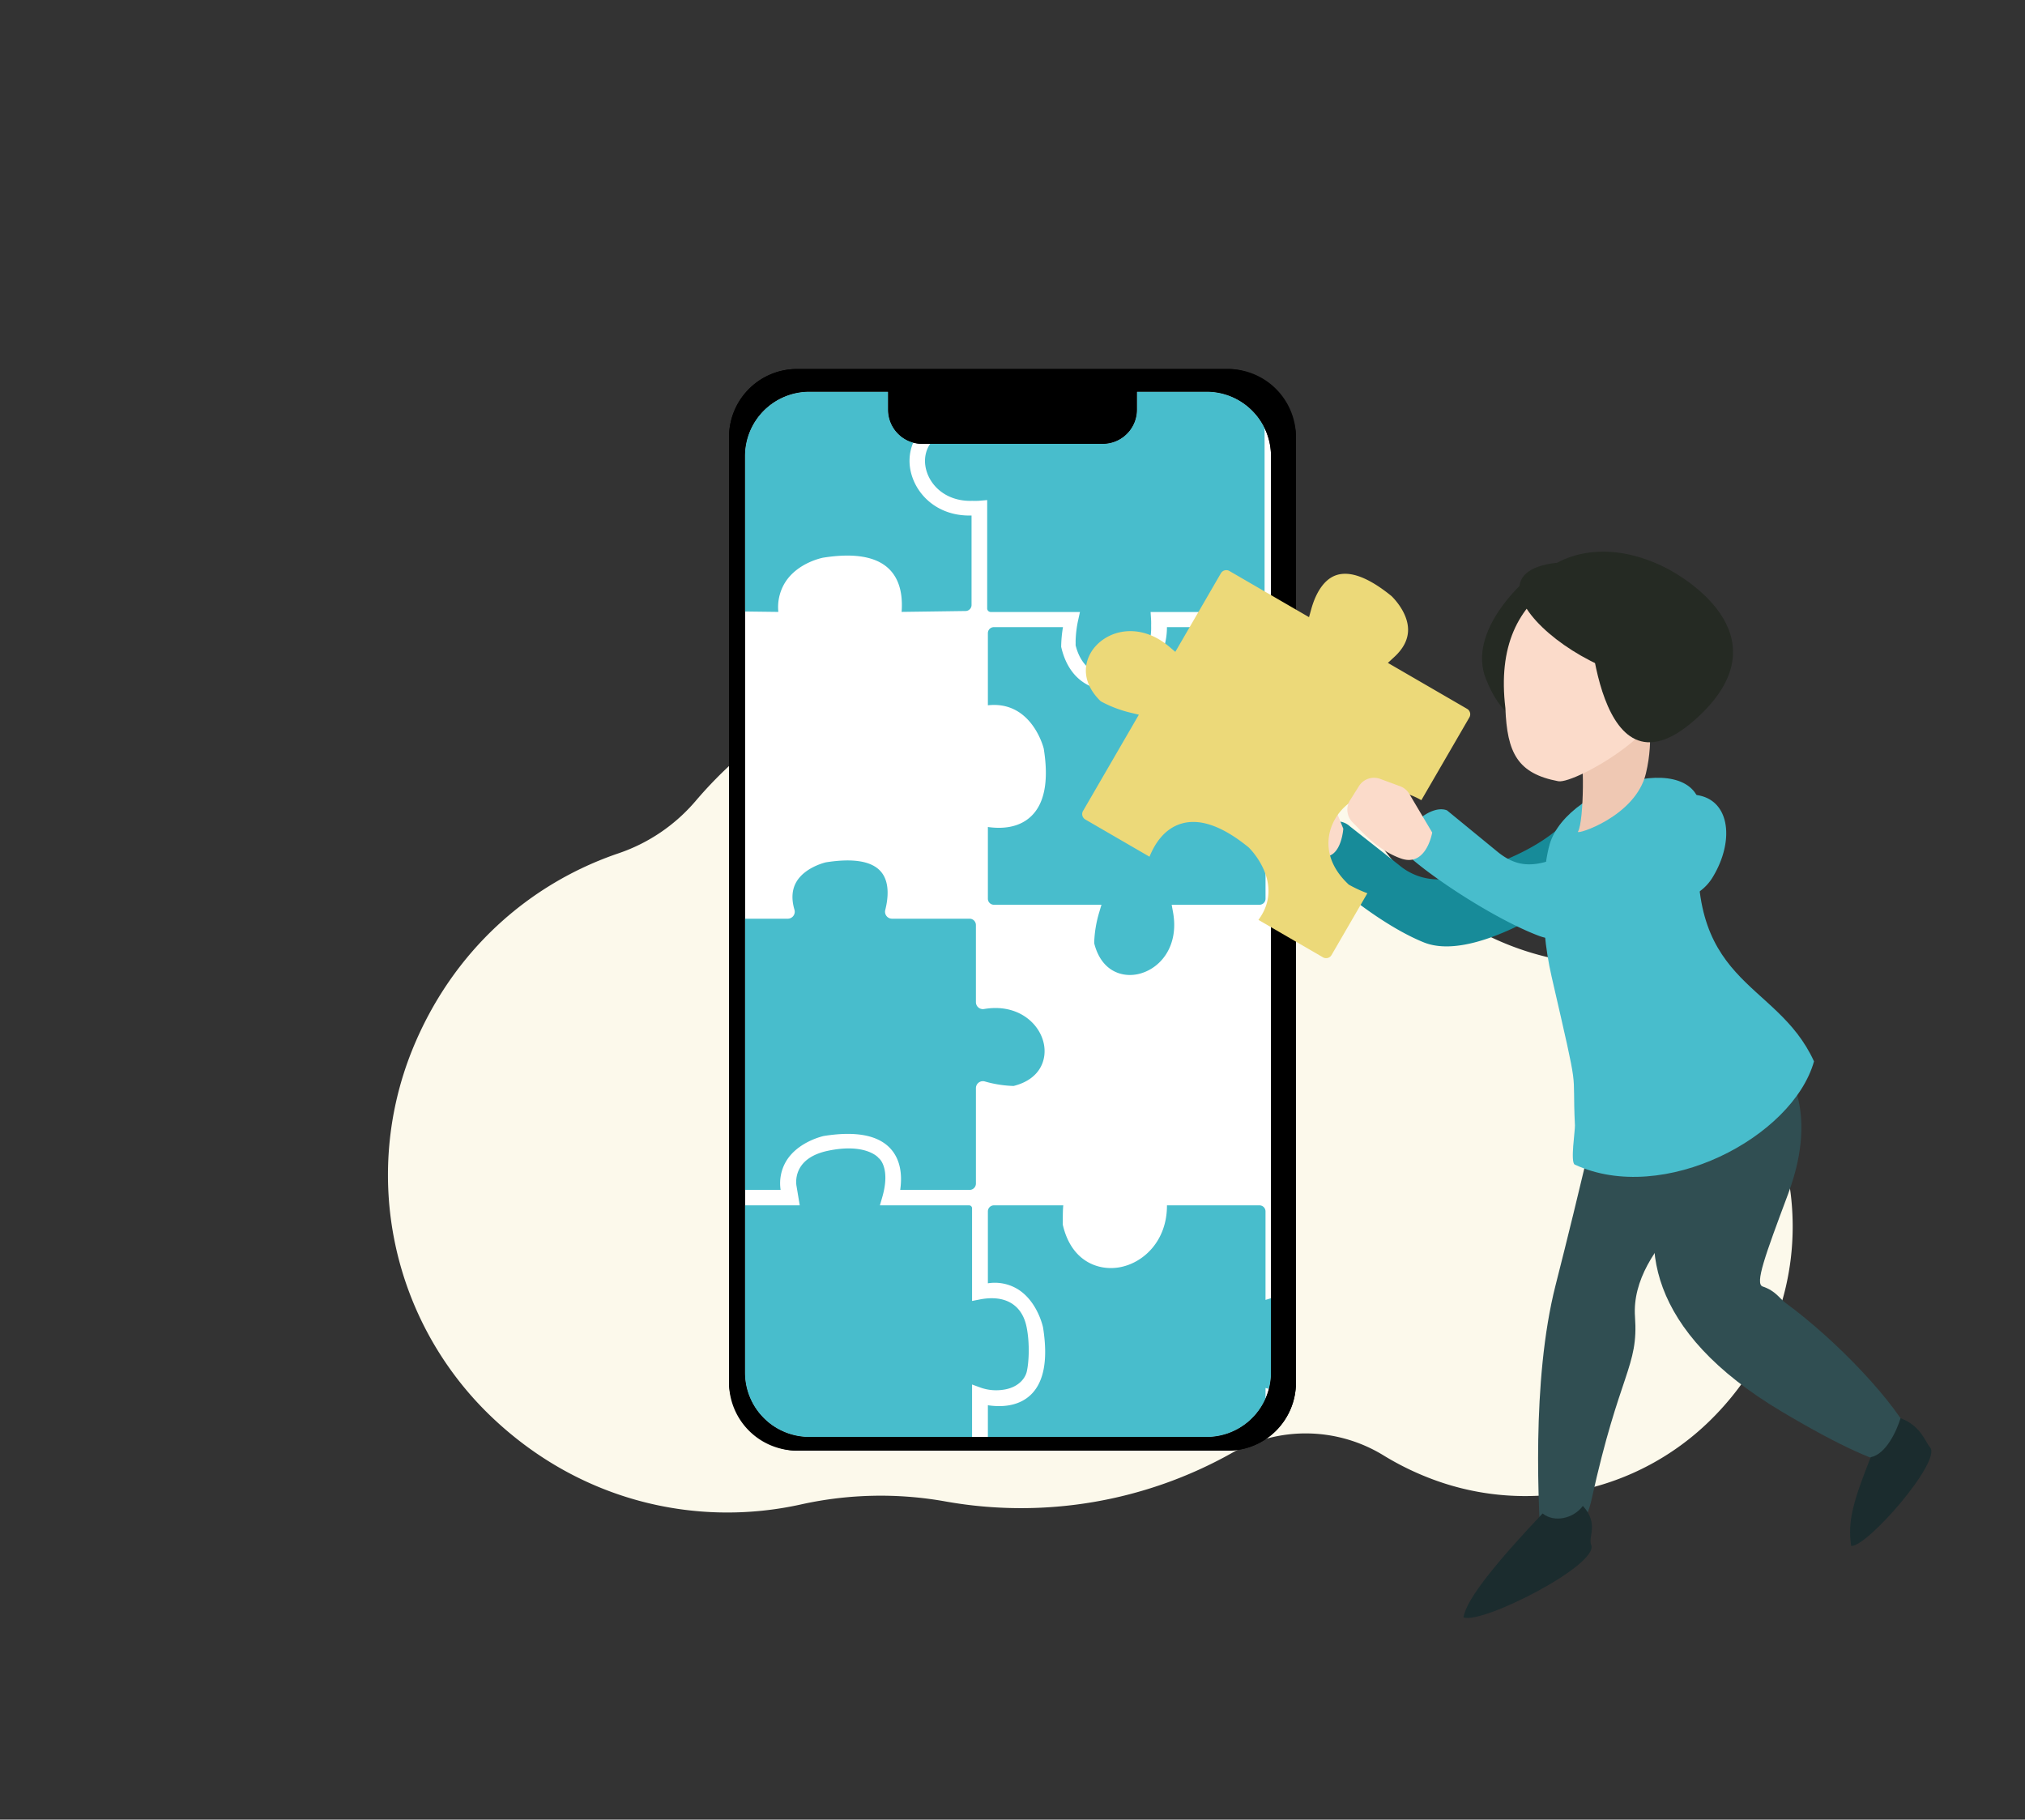 <svg xmlns="http://www.w3.org/2000/svg" xmlns:xlink="http://www.w3.org/1999/xlink" viewBox="0 0 937 842"><rect x="0" y="0" width="937" height="842" fill="#333333" stroke="none"/><defs><style>.cls-1{fill:#fff;}.cls-2{fill:#fcf9eb;}.cls-3{clip-path:url(#clip-path);}.cls-4{fill:#48bdcc;}.cls-5{fill:none;}.cls-6{fill:#178b99;}.cls-7{fill:#fbdbca;}.cls-8{fill:#304e52;}.cls-9{fill:#252a23;}.cls-10{fill:#efc8b3;}.cls-11{fill:#ecd979;}.cls-12{fill:#1b2c2e;}</style><clipPath id="clip-path"><path class="cls-1" d="M558.306,181.243H526.064v8.329a15.8,15.8,0,0,1-15.8,15.8H426.741a15.8,15.8,0,0,1-15.805-15.8v-8.329H374.5a29.809,29.809,0,0,0-29.81,29.81V635.144a29.809,29.809,0,0,0,29.81,29.81H558.306a29.81,29.81,0,0,0,29.81-29.81V211.053A29.81,29.81,0,0,0,558.306,181.243Z"/></clipPath></defs><g id="Tier_3" data-name="Tier 3"><path class="cls-2" d="M190.692,485.972a154.692,154.692,0,0,0,35.5,168.459c41.088,40.025,95.444,52.642,144.618,41.68a170.237,170.237,0,0,1,66.941-1.293,199.093,199.093,0,0,0,132.426-22.56,68.874,68.874,0,0,1,69.932,1.159,131.784,131.784,0,0,0,23.95,11.539,122.156,122.156,0,0,0,126.758-27.19c59.5-57.856,47.774-151.383-17.341-194.2a123.853,123.853,0,0,0-48.307-18.858c-36.189-5.875-68.037-26.782-88.7-57.066a197.744,197.744,0,0,0-54.852-53.832l-.259-.17a50.068,50.068,0,0,1-22.722-40.545,78.515,78.515,0,0,0-155.116-15.1A88.47,88.47,0,0,1,364.987,332.9a196.951,196.951,0,0,0-43.1,37.724,81,81,0,0,1-35.6,24.2C245.078,408.791,209.264,439.985,190.692,485.972Z"/><rect x="337.342" y="170.75" width="262.317" height="500.5" rx="31.478"/><path class="cls-1" d="M558.306,181.243H526.064v8.329a15.8,15.8,0,0,1-15.8,15.8H426.741a15.8,15.8,0,0,1-15.805-15.8v-8.329H374.5a29.809,29.809,0,0,0-29.81,29.81V635.144a29.809,29.809,0,0,0,29.81,29.81H558.306a29.81,29.81,0,0,0,29.81-29.81V211.053A29.81,29.81,0,0,0,558.306,181.243Z"/><g class="cls-3"><path class="cls-4" d="M455.7,500.424a53.27,53.27,0,0,0,13.3,2.09c12.635-3.172,15.446-12.477,14-19.509-2-9.76-12.375-18.718-27.651-16.1a3.233,3.233,0,0,1-3.782-3.183V428.04a2.926,2.926,0,0,0-2.923-2.923H412.756a3.229,3.229,0,0,1-3.136-4.02c1.4-5.572,2.155-13.222-2.236-18.021-4.261-4.659-12.755-6.02-25.246-4.045-1.213.294-9.773,2.567-13.583,8.965-2.119,3.561-2.438,7.924-.947,12.967a3.234,3.234,0,0,1-3.1,4.154H329a2.927,2.927,0,0,0-2.924,2.923V547.689A2.927,2.927,0,0,0,329,550.612h32.21a20.016,20.016,0,0,1,2.686-13.5c5.475-8.842,16.852-11.359,17.333-11.462,14.653-2.334,24.949-.407,30.682,5.713,4.222,4.507,5.809,11.135,4.628,19.245h32.11a2.927,2.927,0,0,0,2.923-2.923V503.527a3.23,3.23,0,0,1,4.133-3.1Z"/><path class="cls-4" d="M612.24,347.527c-.317-1.281-2.685-10.06-9.261-13.924-3.717-2.184-8.278-2.466-13.555-.841l-3.85,1.186V292.983a2.794,2.794,0,0,0-2.79-2.79h-42.82c-.013,16.363-11.535,27.041-22.749,28.86-9.548,1.554-22.117-2.592-26.108-19.372l-.087-.367.007-.376a58.878,58.878,0,0,1,.824-8.745H459.9a2.792,2.792,0,0,0-2.79,2.79v33.381c20.313-2.251,25.776,19.747,25.831,19.975l.034.17c2.373,14.909.346,25.442-6.017,31.359-5.767,5.363-13.676,5.693-19.848,4.811v33.193a2.792,2.792,0,0,0,2.79,2.79h49.764l-1.135,3.822a54.746,54.746,0,0,0-2.218,13.438,3.328,3.328,0,0,0,.108.983c3.421,12.781,13.035,15.44,20.228,13.832,10.169-2.273,18.979-12.817,16.143-28.573l-.632-3.5h40.631a2.793,2.793,0,0,0,2.79-2.79V374.716l3.722.967c4.747,1.231,13.5,2.587,18.765-2.195C612.874,369.118,614.279,360.384,612.24,347.527Z"/><path class="cls-4" d="M612.24,615.09c-.317-1.281-2.685-10.06-9.261-13.924-3.718-2.184-8.278-2.467-13.555-.841l-3.85,1.186V560.546a2.794,2.794,0,0,0-2.79-2.79H539.971c.067,16.479-10.987,26.888-22.294,28.722-9.422,1.532-21.838-2.647-25.839-19.466l-.087-.367.007-.376c.013-.727.015-1.448.018-2.165l0-.185c.006-2,.013-4.059.22-6.163H459.9a2.793,2.793,0,0,0-2.79,2.79v33.282a20.424,20.424,0,0,1,13.755,2.679c9.125,5.592,11.667,17.248,11.77,17.741,2.388,14.986.408,25.508-5.87,31.346-4.613,4.289-11.382,5.888-19.655,4.661v33.18a2.793,2.793,0,0,0,2.79,2.79h49.764l-1.135,3.822a54.61,54.61,0,0,0-2.234,13.946c3.257,13.015,12.845,15.876,20.095,14.362,10.07-2.1,19.24-12.851,16.4-28.629l-.632-3.5h40.631a2.794,2.794,0,0,0,2.79-2.79V642.279l3.722.967c4.747,1.232,13.5,2.586,18.765-2.195C612.874,636.681,614.279,627.947,612.24,615.09Z"/><path class="cls-5" d="M454.829,374.915h0c.763.2,1.857.486,2.431.615H467.1c8.388-2.12,11.509-11.107,9.278-26.715a9.814,9.814,0,0,0-.7-2.483c-2.461-5.718-8.6-14.769-22.053-11.138l-3.75,1.013V292.593a1.435,1.435,0,0,0-1.434-1.434H408.59l.858-3.654c1.05-4.475,2.112-12.736-2.571-17.772-4.269-4.592-12.57-5.954-24.674-4.047-.916.249-9.529,2.735-13.384,9.249-2.071,3.5-2.468,7.7-1.178,12.474l1.013,3.75H325.887a1.436,1.436,0,0,0-1.435,1.434v123.6a1.436,1.436,0,0,0,1.435,1.434h32.886a20.782,20.782,0,0,1,2.577-13.939c5.841-9.884,18.768-13.163,19.316-13.3l.18-.037c14.895-2.373,25.511-.249,31.608,6.3,5.975,6.412,5.948,15.3,5.116,20.977h30.866a1.434,1.434,0,0,0,1.432-1.434V379.947l-.207-6.273,3.778.886C453.7,374.62,454.221,374.756,454.829,374.915Z"/><path class="cls-4" d="M585.143,281.534V151.252a1.663,1.663,0,0,0-1.662-1.66H458.445a1.662,1.662,0,0,0-1.661,1.66v49.339l-3.645-.844a49.109,49.109,0,0,0-10.057-1.274c-.248.012-.682.021-1.774,0-11,2.753-14.01,10.494-13.157,16.847,1.141,8.5,9,16.883,21.817,16.436a29.859,29.859,0,0,0,3.581-.071l3.235-.286v50.131a1.663,1.663,0,0,0,1.661,1.661h41.271l-.8,3.614a51.212,51.212,0,0,0-1.214,9.932c.014.253.022.7,0,1.861,2.886,11.55,11.024,14.717,17.705,13.825,8.915-1.2,17.7-9.438,17.241-22.87.033-1.175.017-2.19-.047-3.2l-.205-3.165h51.076A1.664,1.664,0,0,0,585.143,281.534Z"/><path class="cls-4" d="M449.55,279.952V238.543c-16.635.485-26.962-10.9-28.506-22.4-1.2-8.912,2.984-20.642,18.7-24.368l.363-.087.377.007c.548.01,1.29.017,1.671.012l.27-.016.188,0a47.533,47.533,0,0,1,7.148.607l-.214-35.227a2.8,2.8,0,0,0-2.791-2.8H408.751l.967-3.722c1.233-4.747,2.588-13.5-2.195-18.765-4.371-4.812-13.1-6.218-25.954-4.18-1.165.284-10.031,2.625-13.931,9.262-2.183,3.717-2.466,8.277-.84,13.555l1.185,3.85H327.018a2.793,2.793,0,0,0-2.79,2.79V279.952a2.793,2.793,0,0,0,2.79,2.79l33.132.411A21.639,21.639,0,0,1,363.622,269c5.851-8.69,16.771-10.851,17.234-10.939,14.2-2.262,24.387-.573,30.31,5.016,6.4,6.041,6.372,15.221,6.029,20.069l29.544-.407A2.8,2.8,0,0,0,449.55,279.952Z"/><path class="cls-5" d="M588.291,548.205V425.549H550.22c.929,12.994-3.932,23.384-13.481,28.664-9.485,5.245-21.637,4.225-29.552-2.481-7-5.93-9.457-15.317-6.875-25.98-15.546.676-30.041.22-37.982-.03l-.181-.006c-1.833-.058-3.358-.106-4.522-.128-.237,5.25.168,18.411,1.06,34.336a21.758,21.758,0,0,1,9.485.686,27.4,27.4,0,0,1,22.174,25.952c.135,11.369-7.389,19.912-20.129,22.851-.438.106-.458.109-11.342-.734l-.1,40.3a1.894,1.894,0,0,0,1.881,1.772c7.719-.011,21.1-.029,36.558-.045h1.906l-.846,3.387c-1.789,7.155-1.47,13.32.92,17.829a18.075,18.075,0,0,0,10.547,8.839,15.056,15.056,0,0,0,11.572-1.06c12.567-6.709,13.933-18.3,12.866-26.834-.012-.091-.032-.179-.051-.268l-.38-1.916h1.811c25.037,0,42.76.014,52.736.061C588.291,550.031,588.291,549.193,588.291,548.205Z"/><path class="cls-4" d="M475.027,614.091c-2.089-10.412-10-15.072-21.695-12.782l-3.545.693V559.111a1.357,1.357,0,0,0-1.356-1.355H407.144l1.1-3.8c3.855-13.317-1.305-17.753-1.358-17.8l-.411-.37-.141-.18c-.041-.048-5.886-6.755-23.261-3.1-16.976,3.575-14.6,15.89-14.491,16.412l1.476,8.835H337.474a1.358,1.358,0,0,0-1.356,1.355v126.7a1.357,1.357,0,0,0,1.356,1.355H448.431a1.356,1.356,0,0,0,1.356-1.355V640.655l4,1.46a21.692,21.692,0,0,0,10.152,1h0c6.9-.863,10.3-4.991,11.124-8.263C476.011,631.043,476.631,622.083,475.027,614.091Z"/></g><path d="M568.18,170.75H368.82a31.478,31.478,0,0,0-31.478,31.478V639.772A31.478,31.478,0,0,0,368.82,671.25H568.18a31.478,31.478,0,0,0,31.478-31.478V202.228A31.478,31.478,0,0,0,568.18,170.75Zm19.936,464.394a29.81,29.81,0,0,1-29.81,29.81H374.5a29.809,29.809,0,0,1-29.81-29.81V211.053a29.809,29.809,0,0,1,29.81-29.81H558.306a29.81,29.81,0,0,1,29.81,29.81Z"/><path d="M410.937,175.105H526.063a0,0,0,0,1,0,0v14.466a15.8,15.8,0,0,1-15.8,15.8H426.741a15.8,15.8,0,0,1-15.8-15.8V175.105A0,0,0,0,1,410.937,175.105Z"/><path class="cls-6" d="M647.528,400.425a27.833,27.833,0,0,0,25.03,5.548c13.5-3.6,33.518-10.339,46.812-21.137,6.559-5.327,20.088-14.2,20.688-10.331,1.383,8.928-19.312,43.363-19.312,43.363s-39.365,27.25-61.875,18.222c-19.126-7.67-44.134-27.611-52.617-38.394-6.429-8.172,9.4-23.458,18.425-15.282Z"/><path class="cls-7" d="M621.566,383.47l-7.743-19.232a8.4,8.4,0,0,0-3.718-4.209l-8.44-4.68a8.4,8.4,0,0,0-10.422,1.848l-4.877,5.633a8.376,8.376,0,0,0-.462,10.413A94.126,94.126,0,0,0,605.4,393.125C620.222,404.066,621.566,383.47,621.566,383.47Z"/><path class="cls-8" d="M742.217,502.015s-11.2,48.7-22.4,92.584c-11.372,44.572-7.936,104.5-6.437,126.258.49,7.1,18.6-6.642,23.095-27.1,12.912-58.771,21.721-61.194,20.067-84.428-2.422-34.032,43.423-60.51,44.745-70.141C805.134,511.193,742.217,502.015,742.217,502.015Z"/><path class="cls-8" d="M824.661,492.789c-14.962-5.255-125.814,85.725-.143,160.454C935.6,719.3,874.6,638.3,826,602.745c-2.483-1.816-4.4-5.446-10.4-7.446-3.634-1.212,1-14,11.752-42.712C842.689,511.642,824.661,492.789,824.661,492.789Z"/><path class="cls-4" d="M786.878,379.449c4.1-35.33-61.445-17.342-69.816,11.195-2.726,9.292-5.4,33.914.913,61.374,13.37,58.142,9.37,40.163,10.772,68.733.117,2.371-2.225,17.157-.07,18.153,40.99,18.947,100.82-12.723,110.693-47.768C821.684,452.382,777.88,456.872,786.878,379.449Z"/><path class="cls-9" d="M705.583,268.838s-26.911,23.023-18.02,45.35c13.4,33.658,34.786,16.325,34.786,16.325Z"/><path class="cls-10" d="M730.814,349.415c2.288-3.024,2.238,30.738-.673,35.433-1.021,1.646,26.634-6.943,31.435-26.9,4.038-16.785.568-29.4.568-29.4Z"/><path class="cls-7" d="M721.062,361.507c-18.892-3.565-23.713-13.156-24.5-33.906-3.391-28.245,5.524-46.948,23.842-58.362,19.364-13.981,41.866-4.032,47.674,19.135l1.113,25.988C779.924,334.185,728.806,362.892,721.062,361.507Z"/><path class="cls-9" d="M785.88,311.033s-40.7-5.343-47.133-24.283c-4.227-12.455-18.653-26.31-18.653-26.31C667.3,266.551,750.859,331.631,785.88,311.033Z"/><path class="cls-9" d="M718.438,261.7s19.9-14.962,51.822.783c6.805,3.356,56.323,30.74,15.984,68.793-47.9,45.183-51.267-49.494-51.267-49.494S719.094,267.724,718.438,261.7Z"/><path class="cls-11" d="M643.883,275.831c.982.949,7.61,7.625,7.655,15.516.025,4.461-2.089,8.689-6.284,12.569l-3.059,2.83,36.663,21.264a2.891,2.891,0,0,1,1.049,3.946L657.68,370.28c-14.652-8.483-30.189-3.713-37.639,5.38-6.346,7.739-9.16,21.139,3.786,33.422l.283.268.341.189a60.933,60.933,0,0,0,8.254,3.8l-16.588,28.6a2.889,2.889,0,0,1-3.945,1.049L582.3,425.664c12.558-17.012-4.294-33.321-4.47-33.488l-.134-.12c-12.112-9.862-22.592-13.516-31.19-10.892-7.793,2.378-12.194,9.284-14.609,15.267L502.185,379.2a2.89,2.89,0,0,1-1.048-3.946l25.832-44.539-4.011-.968a56.619,56.619,0,0,1-13.177-4.991,3.4,3.4,0,0,1-.824-.606c-9.664-9.7-7.053-19.681-1.88-25.284,7.313-7.922,21.323-10.334,33.953.384l2.806,2.383,21.091-36.365a2.889,2.889,0,0,1,3.945-1.049l36.835,21.364,1.067-3.834c1.362-4.887,4.692-13.423,11.705-15.654C624.888,264.057,633.435,267.332,643.883,275.831Z"/><path class="cls-4" d="M693.054,394.246c7.431,5.984,14.083,7.016,23.2,4.276,14.069-4.228,31.95-7.313,45.617-19.2,6.744-5.865,17.332-11.831,21.433-11.606,17.1.938,19.812,20.844,9.113,38.32a22.366,22.366,0,0,1-8.539,8.044c-13.4,7.161-52.233,26.316-71.758,18.98-19.024-7.148-47.5-25.488-60.14-36.732-8.368-7.446,8.351-24.983,17.56-21.355Z"/><path class="cls-7" d="M662.7,385.228l-10.607-17.88a8.233,8.233,0,0,0-4.232-3.525l-9.23-3.407a8.238,8.238,0,0,0-9.828,3.346l-4.1,6.528a8.217,8.217,0,0,0,1.1,10.161c4.554,4.586,11.739,12.984,22.383,16.779C660.018,401.45,662.7,385.228,662.7,385.228Z"/><path class="cls-12" d="M732.423,696.832c-4.326,5.854-13.19,7.876-18.643,3.5-20.968,22.19-35.331,39.631-36.6,48.068,8.5,3.37,62.988-24.369,59.074-33.573C734.714,711.207,739.973,705.106,732.423,696.832Z"/><path class="cls-12" d="M879.419,656.227c-1.78,5.823-6.658,16.656-13.816,18.072-7.682,19.646-10.858,29.008-9.021,41.1,7.64.289,42.123-39.537,36.469-45.7C890.831,667.27,889.021,659.927,879.419,656.227Z"/><path class="cls-4" d="M714.118,408.759c10.485-8.174,16.853,53.558,16.853,53.558"/></g></svg>